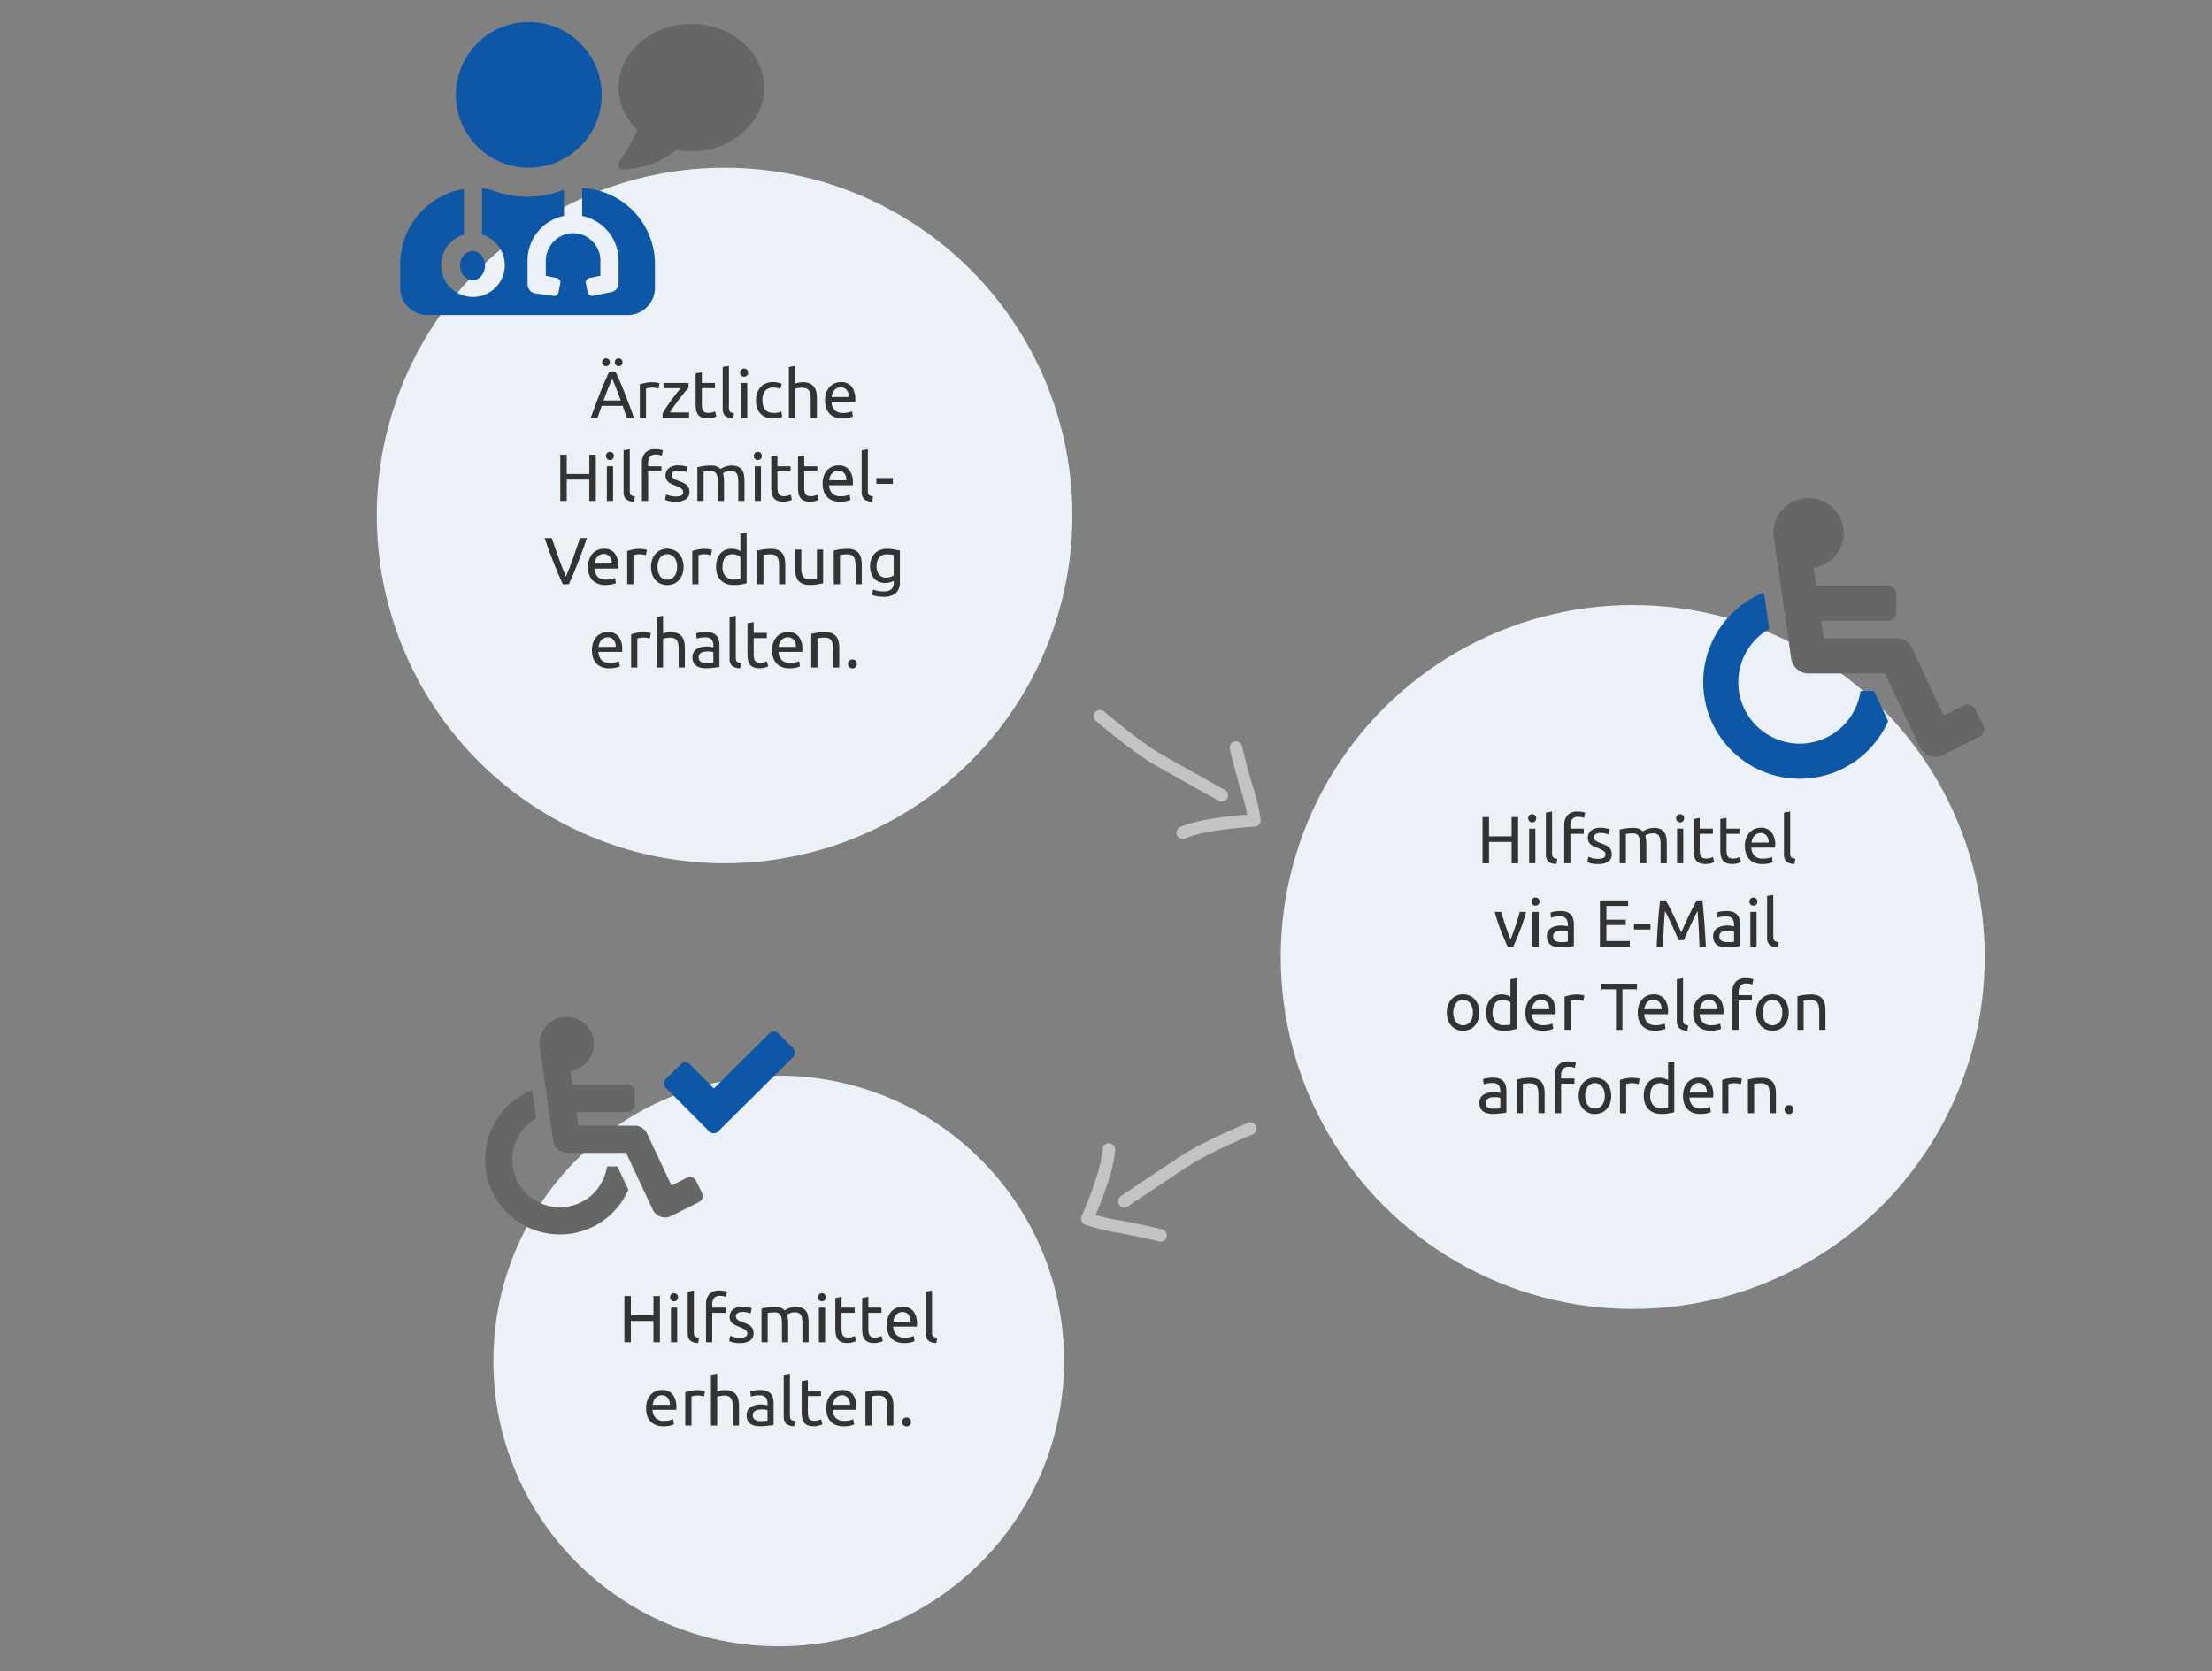 <svg id="Ebene_1" data-name="Ebene 1" xmlns="http://www.w3.org/2000/svg" width="187.319mm" height="141.549mm" viewBox="0 0 530.984 401.241">
  <rect x="0" y="0" width="530.984" height="401.241" fill="#808080" stroke="none"/>
  <defs>
    <style>
      .cls-1 {
        fill: #ebf1f7;
      }

      .cls-2 {
        isolation: isolate;
      }

      .cls-3 {
        fill: #333;
      }

      .cls-4, .cls-5 {
        fill: none;
        stroke: #c3c3c3;
        stroke-linecap: round;
        stroke-linejoin: round;
      }

      .cls-4 {
        stroke-width: 3px;
      }

      .cls-5 {
        stroke-width: 3px;
      }

      .cls-6 {
        fill: #0d57a6;
      }

      .cls-7 {
        fill: #666;
      }
    </style>
  </defs>
  <circle id="Ellipse_73-2" data-name="Ellipse 73-2" class="cls-1" cx="391.932" cy="229.776" r="84.5"/>
  <circle id="Ellipse_74-2" data-name="Ellipse 74-2" class="cls-1" cx="186.932" cy="326.776" r="68.5"/>
  <circle id="Ellipse_75-2" data-name="Ellipse 75-2" class="cls-1" cx="173.932" cy="123.776" r="83.5"/>
  <g id="Ärztliche_Hilfsmittel-_Verordnung_erhalten._" data-name="Ärztliche Hilfsmittel- Verordnung erhalten. " class="cls-2">
    <g class="cls-2">
      <path class="cls-3" d="M150.476,100.275q-.272-.721-.512-1.416-.24-.696-.496-1.416h-5.024l-1.008,2.832h-1.616q.64-1.759,1.2-3.256.56-1.496,1.096-2.84.536-1.345,1.064-2.568.528-1.225,1.104-2.424H147.708q.576,1.2,1.104,2.424.528,1.225,1.064,2.568.535,1.343,1.096,2.84.56,1.496,1.2,3.256ZM145.468,87.923a.917.917,0,0,1-.648-.265.966.966,0,0,1,0-1.359.926.926,0,0,1,1.296,0,.964.964,0,0,1,0,1.359A.917.917,0,0,1,145.468,87.923ZM149.02,96.162q-.513-1.392-1.016-2.695-.504-1.305-1.048-2.504-.56,1.2-1.064,2.504-.505,1.304-1,2.695Zm-.512-8.239a.917.917,0,0,1-.648-.265.966.966,0,0,1,0-1.359.926.926,0,0,1,1.296,0,.964.964,0,0,1,0,1.359A.918.918,0,0,1,148.508,87.923Z"/>
      <path class="cls-3" d="M156.652,91.778c.128,0,.274.008.44.024.165.016.328.037.488.063.16.027.307.054.44.08a2.826,2.826,0,0,1,.296.072l-.256,1.296a4.864,4.864,0,0,0-.584-.152,5.123,5.123,0,0,0-1.048-.088,3.9,3.9,0,0,0-.824.088c-.272.059-.451.099-.536.12v6.992h-1.488V92.307a10.183,10.183,0,0,1,1.312-.36A8.408,8.408,0,0,1,156.652,91.778Z"/>
      <path class="cls-3" d="M165.275,93.074q-.335.369-.888,1.04-.552.672-1.184,1.488-.632.816-1.264,1.712-.632.896-1.112,1.712h4.576v1.248h-6.352v-.992q.384-.703.944-1.552.56-.848,1.176-1.688.616-.839,1.2-1.584.584-.743,1.016-1.256h-4.112V91.954h6Z"/>
      <path class="cls-3" d="M168.476,91.954h3.152v1.248h-3.152v3.84a4.615,4.615,0,0,0,.096,1.032,1.554,1.554,0,0,0,.288.641,1.034,1.034,0,0,0,.48.327,2.113,2.113,0,0,0,.672.097,3.156,3.156,0,0,0,1.08-.152c.272-.102.461-.173.568-.216l.288,1.231a5.366,5.366,0,0,1-.784.28,4.447,4.447,0,0,1-1.28.168,3.888,3.888,0,0,1-1.4-.216,2.036,2.036,0,0,1-.888-.648,2.585,2.585,0,0,1-.472-1.063,7.033,7.033,0,0,1-.136-1.464V89.635l1.488-.257Z"/>
      <path class="cls-3" d="M176.012,100.435a2.854,2.854,0,0,1-1.952-.592,2.338,2.338,0,0,1-.576-1.744V88.114l1.488-.256v10a2.426,2.426,0,0,0,.064.608.837.837,0,0,0,.208.384.898.898,0,0,0,.384.216,3.991,3.991,0,0,0,.592.12Z"/>
      <path class="cls-3" d="M178.62,90.45a.955.955,0,0,1-.68-.264,1.046,1.046,0,0,1,0-1.424,1.006,1.006,0,0,1,1.36,0,1.044,1.044,0,0,1,0,1.424A.955.955,0,0,1,178.62,90.45Zm.752,9.824H177.883V91.954h1.488Z"/>
      <path class="cls-3" d="M185.547,100.467a4.536,4.536,0,0,1-1.768-.32,3.537,3.537,0,0,1-1.28-.896,3.724,3.724,0,0,1-.776-1.367,5.685,5.685,0,0,1-.256-1.752,5.293,5.293,0,0,1,.28-1.761,4.149,4.149,0,0,1,.792-1.384,3.546,3.546,0,0,1,1.256-.912,4.06,4.06,0,0,1,1.656-.328,6.573,6.573,0,0,1,1.12.097,5.126,5.126,0,0,1,1.072.304l-.336,1.264a3.606,3.606,0,0,0-.776-.256,4.42,4.42,0,0,0-.936-.096,2.366,2.366,0,0,0-1.912.784,3.452,3.452,0,0,0-.664,2.288,4.684,4.684,0,0,0,.152,1.231,2.531,2.531,0,0,0,.48.96,2.144,2.144,0,0,0,.84.616,3.218,3.218,0,0,0,1.248.216,4.701,4.701,0,0,0,1.072-.112,3.932,3.932,0,0,0,.752-.239l.208,1.248a1.584,1.584,0,0,1-.368.151,5.148,5.148,0,0,1-.544.128q-.304.056-.648.097A5.822,5.822,0,0,1,185.547,100.467Z"/>
      <path class="cls-3" d="M189.371,100.275V88.114l1.488-.256v4.256a5.212,5.212,0,0,1,1.824-.336,4.22,4.22,0,0,1,1.648.28,2.582,2.582,0,0,1,1.048.784,3.027,3.027,0,0,1,.552,1.208,7.014,7.014,0,0,1,.16,1.552v4.672h-1.488V95.923a7.151,7.151,0,0,0-.104-1.312,2.222,2.222,0,0,0-.344-.88,1.367,1.367,0,0,0-.64-.488,2.828,2.828,0,0,0-.992-.151,4.159,4.159,0,0,0-.496.031c-.171.021-.333.046-.488.072-.155.026-.294.056-.416.088a2.455,2.455,0,0,0-.264.08v6.912Z"/>
      <path class="cls-3" d="M198.043,96.131a5.304,5.304,0,0,1,.32-1.929,4.032,4.032,0,0,1,.848-1.368,3.449,3.449,0,0,1,1.216-.815,3.791,3.791,0,0,1,1.408-.272,3.204,3.204,0,0,1,2.576,1.048,4.824,4.824,0,0,1,.896,3.192v.248a2.26,2.26,0,0,1-.016.28h-5.696a3.046,3.046,0,0,0,.752,1.968,2.751,2.751,0,0,0,2.048.672,5.451,5.451,0,0,0,1.32-.136,4.82,4.82,0,0,0,.808-.264l.208,1.247a4.367,4.367,0,0,1-.952.305,6.776,6.776,0,0,1-1.544.16,4.914,4.914,0,0,1-1.88-.328,3.507,3.507,0,0,1-1.304-.904,3.682,3.682,0,0,1-.76-1.368A5.774,5.774,0,0,1,198.043,96.131Zm5.712-.816a2.498,2.498,0,0,0-.504-1.656,1.736,1.736,0,0,0-1.432-.647,1.968,1.968,0,0,0-.904.199,2.14,2.14,0,0,0-.664.521,2.389,2.389,0,0,0-.424.736,3.628,3.628,0,0,0-.2.848Z"/>
    </g>
    <g class="cls-2">
      <path class="cls-3" d="M141.468,109.187h1.552V120.275h-1.552v-5.12H136.044v5.12H134.492V109.187H136.044v4.624h5.424Z"/>
      <path class="cls-3" d="M146.412,110.45a.955.955,0,0,1-.68-.264,1.046,1.046,0,0,1,0-1.424,1.006,1.006,0,0,1,1.36,0,1.044,1.044,0,0,1,0,1.424A.955.955,0,0,1,146.412,110.45Zm.752,9.824h-1.488v-8.32h1.488Z"/>
      <path class="cls-3" d="M152.219,120.435a2.854,2.854,0,0,1-1.952-.592,2.338,2.338,0,0,1-.576-1.744v-9.984l1.488-.256v10a2.426,2.426,0,0,0,.064.608.837.837,0,0,0,.208.384.898.898,0,0,0,.384.216,3.991,3.991,0,0,0,.592.12Z"/>
      <path class="cls-3" d="M157.339,107.859a5.779,5.779,0,0,1,1.128.096,4.014,4.014,0,0,1,.664.177l-.272,1.279a2.8,2.8,0,0,0-.544-.184,3.624,3.624,0,0,0-.864-.088,1.691,1.691,0,0,0-1.456.567,2.534,2.534,0,0,0-.416,1.528v.72h3.2v1.248H155.579v7.072h-1.488v-9.072a3.57,3.57,0,0,1,.784-2.472A3.157,3.157,0,0,1,157.339,107.859Z"/>
      <path class="cls-3" d="M162.203,119.202a2.94,2.94,0,0,0,1.352-.239.812.812,0,0,0,.44-.769,1.022,1.022,0,0,0-.432-.864,6.869,6.869,0,0,0-1.424-.72q-.48-.192-.92-.392a3.22,3.22,0,0,1-.76-.473,2.044,2.044,0,0,1-.512-.655,2.329,2.329,0,0,1,.624-2.696,3.484,3.484,0,0,1,2.224-.648,6.309,6.309,0,0,1,.704.04c.234.027.453.059.656.097q.304.056.536.119c.154.043.274.08.36.112l-.272,1.28a3.736,3.736,0,0,0-.752-.264,4.842,4.842,0,0,0-1.232-.137,2.277,2.277,0,0,0-1.088.248.823.823,0,0,0-.464.776,1.054,1.054,0,0,0,.104.479,1.102,1.102,0,0,0,.32.376,2.601,2.601,0,0,0,.536.312q.32.144.768.304.592.224,1.056.44a3.287,3.287,0,0,1,.792.504,1.933,1.933,0,0,1,.504.696,2.525,2.525,0,0,1,.176,1,1.983,1.983,0,0,1-.856,1.743,4.253,4.253,0,0,1-2.44.593,6.359,6.359,0,0,1-1.728-.185,8.649,8.649,0,0,1-.848-.28l.272-1.279c.17.063.442.16.816.288A4.71,4.71,0,0,0,162.203,119.202Z"/>
      <path class="cls-3" d="M167.403,112.195q.512-.127,1.352-.271a11.546,11.546,0,0,1,1.944-.145,3.667,3.667,0,0,1,1.344.216,2.376,2.376,0,0,1,.912.632c.075-.053.192-.128.352-.224a3.912,3.912,0,0,1,.592-.28,6.37,6.37,0,0,1,.784-.239,3.955,3.955,0,0,1,.928-.104,3.773,3.773,0,0,1,1.568.28,2.247,2.247,0,0,1,.952.792,3.079,3.079,0,0,1,.464,1.216,9.21,9.21,0,0,1,.12,1.536v4.672h-1.488V115.923a9.562,9.562,0,0,0-.072-1.265,2.452,2.452,0,0,0-.272-.88,1.242,1.242,0,0,0-.544-.52,2.024,2.024,0,0,0-.888-.168,3.309,3.309,0,0,0-1.24.199,2.451,2.451,0,0,0-.664.36,5.506,5.506,0,0,1,.192.912,8.171,8.171,0,0,1,.064,1.04v4.672h-1.488V115.923a8.605,8.605,0,0,0-.08-1.265,2.549,2.549,0,0,0-.28-.88,1.245,1.245,0,0,0-.544-.52,1.982,1.982,0,0,0-.872-.168c-.149,0-.31.005-.48.016-.171.011-.333.024-.488.04-.155.016-.296.035-.424.056-.128.021-.213.038-.256.048v7.024h-1.488Z"/>
      <path class="cls-3" d="M181.915,110.45a.955.955,0,0,1-.68-.264,1.046,1.046,0,0,1,0-1.424,1.006,1.006,0,0,1,1.36,0,1.044,1.044,0,0,1,0,1.424A.955.955,0,0,1,181.915,110.45Zm.752,9.824h-1.488v-8.32H182.667Z"/>
      <path class="cls-3" d="M186.619,111.954H189.771v1.248h-3.152v3.84a4.615,4.615,0,0,0,.096,1.032,1.555,1.555,0,0,0,.288.641,1.034,1.034,0,0,0,.48.327,2.113,2.113,0,0,0,.672.097,3.155,3.155,0,0,0,1.08-.152c.272-.102.461-.173.568-.216l.288,1.231a5.366,5.366,0,0,1-.784.28,4.447,4.447,0,0,1-1.28.168,3.888,3.888,0,0,1-1.4-.216,2.036,2.036,0,0,1-.888-.648,2.585,2.585,0,0,1-.472-1.063,7.033,7.033,0,0,1-.136-1.464V109.635l1.488-.257Z"/>
      <path class="cls-3" d="M193.05,111.954h3.152v1.248h-3.152v3.84a4.615,4.615,0,0,0,.096,1.032,1.555,1.555,0,0,0,.288.641,1.034,1.034,0,0,0,.48.327,2.113,2.113,0,0,0,.672.097,3.155,3.155,0,0,0,1.08-.152c.272-.102.461-.173.568-.216l.288,1.231a5.366,5.366,0,0,1-.784.28,4.447,4.447,0,0,1-1.28.168,3.888,3.888,0,0,1-1.4-.216,2.036,2.036,0,0,1-.888-.648,2.585,2.585,0,0,1-.472-1.063,7.033,7.033,0,0,1-.136-1.464V109.635l1.488-.257Z"/>
      <path class="cls-3" d="M197.467,116.131a5.304,5.304,0,0,1,.32-1.929,4.031,4.031,0,0,1,.848-1.368,3.449,3.449,0,0,1,1.216-.815,3.791,3.791,0,0,1,1.408-.272,3.204,3.204,0,0,1,2.576,1.048,4.824,4.824,0,0,1,.896,3.192v.248a2.258,2.258,0,0,1-.016.28H199.019a3.046,3.046,0,0,0,.752,1.968,2.751,2.751,0,0,0,2.048.672,5.451,5.451,0,0,0,1.32-.136,4.82,4.82,0,0,0,.808-.264l.208,1.247a4.367,4.367,0,0,1-.952.305,6.776,6.776,0,0,1-1.544.16,4.914,4.914,0,0,1-1.88-.328,3.507,3.507,0,0,1-1.304-.904,3.682,3.682,0,0,1-.76-1.368A5.775,5.775,0,0,1,197.467,116.131Zm5.712-.816a2.498,2.498,0,0,0-.504-1.656,1.736,1.736,0,0,0-1.432-.647,1.968,1.968,0,0,0-.904.199,2.14,2.14,0,0,0-.664.521,2.389,2.389,0,0,0-.424.736,3.628,3.628,0,0,0-.2.848Z"/>
      <path class="cls-3" d="M209.37,120.435a2.854,2.854,0,0,1-1.952-.592,2.338,2.338,0,0,1-.576-1.744v-9.984l1.488-.256v10a2.426,2.426,0,0,0,.064.608.837.837,0,0,0,.208.384.898.898,0,0,0,.384.216,3.991,3.991,0,0,0,.592.12Z"/>
      <path class="cls-3" d="M210.378,114.786h3.952v1.393h-3.952Z"/>
    </g>
    <g class="cls-2">
      <path class="cls-3" d="M140.899,129.187q-.608,1.761-1.16,3.256-.552,1.496-1.08,2.84-.528,1.345-1.048,2.568-.52,1.223-1.064,2.424h-1.456q-.544-1.2-1.064-2.424-.52-1.225-1.056-2.568-.537-1.343-1.096-2.84-.56-1.496-1.152-3.256h1.712q.864,2.528,1.696,4.864.832,2.336,1.712,4.384.88-2.032,1.712-4.376.831-2.344,1.68-4.872Z"/>
      <path class="cls-3" d="M141.155,136.131a5.304,5.304,0,0,1,.32-1.929,4.032,4.032,0,0,1,.848-1.368,3.449,3.449,0,0,1,1.216-.815,3.791,3.791,0,0,1,1.408-.272,3.205,3.205,0,0,1,2.576,1.048,4.824,4.824,0,0,1,.896,3.192v.248a2.26,2.26,0,0,1-.016.28h-5.696a3.046,3.046,0,0,0,.752,1.968,2.751,2.751,0,0,0,2.048.672,5.451,5.451,0,0,0,1.32-.136,4.82,4.82,0,0,0,.808-.264l.208,1.247a4.367,4.367,0,0,1-.952.305,6.776,6.776,0,0,1-1.544.16,4.914,4.914,0,0,1-1.88-.328,3.507,3.507,0,0,1-1.304-.904,3.682,3.682,0,0,1-.76-1.368A5.774,5.774,0,0,1,141.155,136.131Zm5.712-.816a2.498,2.498,0,0,0-.504-1.656,1.736,1.736,0,0,0-1.432-.647,1.968,1.968,0,0,0-.904.199,2.14,2.14,0,0,0-.664.521,2.39,2.39,0,0,0-.424.736,3.628,3.628,0,0,0-.2.848Z"/>
      <path class="cls-3" d="M153.635,131.779c.128,0,.274.008.44.024.165.016.328.037.488.063.16.027.307.054.44.08a2.826,2.826,0,0,1,.296.072l-.256,1.296a4.863,4.863,0,0,0-.584-.152,5.123,5.123,0,0,0-1.048-.088,3.9,3.9,0,0,0-.824.088c-.272.059-.451.099-.536.12v6.992H150.563v-7.968a10.183,10.183,0,0,1,1.312-.36A8.408,8.408,0,0,1,153.635,131.779Z"/>
      <path class="cls-3" d="M164.083,136.114a5.262,5.262,0,0,1-.288,1.792,4.095,4.095,0,0,1-.808,1.376,3.558,3.558,0,0,1-1.24.889,4.103,4.103,0,0,1-3.136,0,3.554,3.554,0,0,1-1.24-.889,4.095,4.095,0,0,1-.808-1.376,5.693,5.693,0,0,1,0-3.576,4.085,4.085,0,0,1,.808-1.384,3.551,3.551,0,0,1,1.24-.888,4.091,4.091,0,0,1,3.136,0,3.555,3.555,0,0,1,1.24.888,4.085,4.085,0,0,1,.808,1.384A5.288,5.288,0,0,1,164.083,136.114Zm-1.552,0a3.577,3.577,0,0,0-.632-2.231,2.207,2.207,0,0,0-3.44,0,4.258,4.258,0,0,0,0,4.464,2.207,2.207,0,0,0,3.44,0A3.582,3.582,0,0,0,162.531,136.114Z"/>
      <path class="cls-3" d="M169.251,131.779c.128,0,.274.008.44.024.165.016.328.037.488.063.16.027.307.054.44.08a2.826,2.826,0,0,1,.296.072l-.256,1.296a4.864,4.864,0,0,0-.584-.152,5.123,5.123,0,0,0-1.048-.088,3.9,3.9,0,0,0-.824.088c-.272.059-.451.099-.536.12v6.992h-1.488v-7.968a10.183,10.183,0,0,1,1.312-.36A8.408,8.408,0,0,1,169.251,131.779Z"/>
      <path class="cls-3" d="M177.73,128.114l1.488-.256v12.176q-.512.145-1.312.288a10.505,10.505,0,0,1-1.84.145,4.651,4.651,0,0,1-1.728-.305,3.693,3.693,0,0,1-1.312-.863,3.827,3.827,0,0,1-.84-1.368,5.258,5.258,0,0,1-.296-1.816,5.915,5.915,0,0,1,.248-1.76,3.952,3.952,0,0,1,.728-1.376,3.317,3.317,0,0,1,1.176-.896,3.78,3.78,0,0,1,1.592-.319,3.869,3.869,0,0,1,1.272.191,4.007,4.007,0,0,1,.824.368Zm0,5.601a3.054,3.054,0,0,0-.784-.433,2.951,2.951,0,0,0-1.12-.208,2.398,2.398,0,0,0-1.096.232,2.013,2.013,0,0,0-.744.64,2.703,2.703,0,0,0-.416.968,5.375,5.375,0,0,0-.128,1.2,3.226,3.226,0,0,0,.72,2.248,2.468,2.468,0,0,0,1.92.792,7.72,7.72,0,0,0,1.016-.056,4.726,4.726,0,0,0,.632-.12Z"/>
      <path class="cls-3" d="M181.778,132.195q.512-.127,1.36-.271a11.683,11.683,0,0,1,1.952-.145,4.22,4.22,0,0,1,1.648.28,2.582,2.582,0,0,1,1.048.784,3.028,3.028,0,0,1,.552,1.208,7.015,7.015,0,0,1,.16,1.552v4.672h-1.488V135.923a7.151,7.151,0,0,0-.104-1.312,2.223,2.223,0,0,0-.344-.88,1.367,1.367,0,0,0-.64-.488,2.828,2.828,0,0,0-.992-.151c-.16,0-.326.005-.496.016-.171.011-.334.024-.488.04-.155.016-.294.035-.416.056-.123.021-.211.038-.264.048v7.024h-1.488Z"/>
      <path class="cls-3" d="M197.586,140.034c-.341.086-.792.176-1.352.272a11.646,11.646,0,0,1-1.944.144,4.138,4.138,0,0,1-1.616-.279,2.605,2.605,0,0,1-1.056-.793,3.208,3.208,0,0,1-.576-1.207,6.313,6.313,0,0,1-.176-1.545v-4.672h1.488v4.353a3.773,3.773,0,0,0,.48,2.176,1.87,1.87,0,0,0,1.616.656c.16,0,.325-.006.496-.017.17-.01.331-.023.48-.04.149-.016.285-.031.408-.048a1.182,1.182,0,0,0,.264-.056v-7.024h1.488Z"/>
      <path class="cls-3" d="M200.146,132.195q.512-.127,1.36-.271a11.683,11.683,0,0,1,1.952-.145,4.22,4.22,0,0,1,1.648.28,2.582,2.582,0,0,1,1.048.784,3.027,3.027,0,0,1,.552,1.208,7.014,7.014,0,0,1,.16,1.552v4.672h-1.488V135.923a7.151,7.151,0,0,0-.104-1.312,2.223,2.223,0,0,0-.344-.88,1.367,1.367,0,0,0-.64-.488,2.828,2.828,0,0,0-.992-.151c-.16,0-.326.005-.496.016-.171.011-.334.024-.488.04-.155.016-.294.035-.416.056-.123.021-.211.038-.264.048v7.024H200.146Z"/>
      <path class="cls-3" d="M214.546,139.443a3.959,3.959,0,0,1-.744.328,3.766,3.766,0,0,1-1.288.2,4.13,4.13,0,0,1-1.416-.24,3.073,3.073,0,0,1-1.16-.744,3.591,3.591,0,0,1-.784-1.256,5.011,5.011,0,0,1-.288-1.792,4.933,4.933,0,0,1,.272-1.672,3.71,3.71,0,0,1,.792-1.312,3.63,3.63,0,0,1,1.272-.863,4.389,4.389,0,0,1,1.696-.312,9.53,9.53,0,0,1,1.816.152q.776.152,1.304.279V139.635a3.51,3.51,0,0,1-.992,2.783,4.48,4.48,0,0,1-3.008.864,8.216,8.216,0,0,1-1.48-.128,8.433,8.433,0,0,1-1.208-.304l.272-1.296a6.972,6.972,0,0,0,1.096.312,6.555,6.555,0,0,0,1.352.136,2.819,2.819,0,0,0,1.912-.527,2.164,2.164,0,0,0,.584-1.681Zm-.016-6.176a4.817,4.817,0,0,0-.6-.12,7.28,7.28,0,0,0-1.016-.056,2.262,2.262,0,0,0-1.848.783,3.163,3.163,0,0,0-.648,2.08,3.662,3.662,0,0,0,.184,1.232,2.43,2.43,0,0,0,.496.848,1.933,1.933,0,0,0,.72.496,2.285,2.285,0,0,0,.84.16,3.364,3.364,0,0,0,1.088-.168,2.687,2.687,0,0,0,.784-.392Z"/>
    </g>
    <g class="cls-2">
      <path class="cls-3" d="M142.092,156.131a5.304,5.304,0,0,1,.32-1.929,4.031,4.031,0,0,1,.848-1.368,3.449,3.449,0,0,1,1.216-.815,3.791,3.791,0,0,1,1.408-.272,3.204,3.204,0,0,1,2.576,1.048,4.824,4.824,0,0,1,.896,3.192v.248a2.258,2.258,0,0,1-.016.28H143.644a3.046,3.046,0,0,0,.752,1.968,2.751,2.751,0,0,0,2.048.672,5.451,5.451,0,0,0,1.32-.136,4.82,4.82,0,0,0,.808-.264l.208,1.247a4.367,4.367,0,0,1-.952.305,6.776,6.776,0,0,1-1.544.16,4.914,4.914,0,0,1-1.88-.328,3.507,3.507,0,0,1-1.304-.904,3.682,3.682,0,0,1-.76-1.368A5.775,5.775,0,0,1,142.092,156.131Zm5.712-.816a2.498,2.498,0,0,0-.504-1.656,1.736,1.736,0,0,0-1.432-.647,1.968,1.968,0,0,0-.904.199,2.14,2.14,0,0,0-.664.521,2.389,2.389,0,0,0-.424.736,3.628,3.628,0,0,0-.2.848Z"/>
      <path class="cls-3" d="M154.572,151.779c.128,0,.274.008.44.024.165.016.328.037.488.063.16.027.307.054.44.08a2.826,2.826,0,0,1,.296.072l-.256,1.296a4.864,4.864,0,0,0-.584-.152,5.123,5.123,0,0,0-1.048-.088,3.899,3.899,0,0,0-.824.088c-.272.059-.451.099-.536.12v6.992h-1.488v-7.968a10.183,10.183,0,0,1,1.312-.36A8.408,8.408,0,0,1,154.572,151.779Z"/>
      <path class="cls-3" d="M157.675,160.275V148.114l1.488-.256v4.256a5.212,5.212,0,0,1,1.824-.336,4.22,4.22,0,0,1,1.648.28,2.582,2.582,0,0,1,1.048.784,3.027,3.027,0,0,1,.552,1.208,7.014,7.014,0,0,1,.16,1.552v4.672h-1.488V155.923a7.151,7.151,0,0,0-.104-1.312,2.222,2.222,0,0,0-.344-.88,1.367,1.367,0,0,0-.64-.488,2.828,2.828,0,0,0-.992-.151,4.159,4.159,0,0,0-.496.031c-.171.021-.333.046-.488.072-.155.026-.294.056-.416.088a2.456,2.456,0,0,0-.264.08v6.912Z"/>
      <path class="cls-3" d="M169.5,151.746a4.32,4.32,0,0,1,1.512.232,2.445,2.445,0,0,1,.992.656,2.477,2.477,0,0,1,.536,1.008,4.876,4.876,0,0,1,.16,1.288V160.131q-.192.032-.536.088t-.776.104q-.432.048-.936.088t-1,.04a5.495,5.495,0,0,1-1.296-.144,2.912,2.912,0,0,1-1.024-.456,2.082,2.082,0,0,1-.672-.824,2.881,2.881,0,0,1-.24-1.232,2.374,2.374,0,0,1,.28-1.184,2.232,2.232,0,0,1,.76-.8,3.523,3.523,0,0,1,1.12-.448,6.121,6.121,0,0,1,1.344-.144q.224,0,.464.023.24.025.456.064c.144.026.27.051.376.071.107.022.182.038.224.049v-.416a3.36,3.36,0,0,0-.08-.729,1.666,1.666,0,0,0-.288-.64,1.466,1.466,0,0,0-.568-.448,2.221,2.221,0,0,0-.936-.168,7.028,7.028,0,0,0-1.288.104,4.463,4.463,0,0,0-.824.216l-.176-1.232a4.622,4.622,0,0,1,.96-.248A8.279,8.279,0,0,1,169.5,151.746Zm.128,7.456q.528,0,.936-.023a4.226,4.226,0,0,0,.68-.088v-2.48a1.918,1.918,0,0,0-.52-.136,5.803,5.803,0,0,0-.872-.057,5.599,5.599,0,0,0-.712.049,2.194,2.194,0,0,0-.688.199,1.479,1.479,0,0,0-.52.416,1.095,1.095,0,0,0-.208.696,1.195,1.195,0,0,0,.512,1.112A2.665,2.665,0,0,0,169.628,159.202Z"/>
      <path class="cls-3" d="M177.659,160.435a2.854,2.854,0,0,1-1.952-.592,2.338,2.338,0,0,1-.576-1.744v-9.984l1.488-.256v10a2.426,2.426,0,0,0,.064.608.837.837,0,0,0,.208.384.898.898,0,0,0,.384.216,3.991,3.991,0,0,0,.592.12Z"/>
      <path class="cls-3" d="M180.923,151.954h3.152v1.248h-3.152v3.84a4.615,4.615,0,0,0,.096,1.032,1.555,1.555,0,0,0,.288.641,1.033,1.033,0,0,0,.48.327,2.113,2.113,0,0,0,.672.097,3.156,3.156,0,0,0,1.08-.152c.272-.102.461-.173.568-.216l.288,1.231a5.367,5.367,0,0,1-.784.28,4.447,4.447,0,0,1-1.28.168,3.888,3.888,0,0,1-1.4-.216,2.036,2.036,0,0,1-.888-.648,2.585,2.585,0,0,1-.472-1.063,7.033,7.033,0,0,1-.136-1.464V149.635l1.488-.257Z"/>
      <path class="cls-3" d="M185.339,156.131a5.304,5.304,0,0,1,.32-1.929,4.032,4.032,0,0,1,.848-1.368,3.449,3.449,0,0,1,1.216-.815,3.791,3.791,0,0,1,1.408-.272,3.204,3.204,0,0,1,2.576,1.048,4.824,4.824,0,0,1,.896,3.192v.248a2.258,2.258,0,0,1-.016.28h-5.696a3.046,3.046,0,0,0,.752,1.968,2.751,2.751,0,0,0,2.048.672,5.451,5.451,0,0,0,1.32-.136,4.82,4.82,0,0,0,.808-.264l.208,1.247a4.367,4.367,0,0,1-.952.305,6.776,6.776,0,0,1-1.544.16,4.914,4.914,0,0,1-1.88-.328,3.507,3.507,0,0,1-1.304-.904,3.682,3.682,0,0,1-.76-1.368A5.775,5.775,0,0,1,185.339,156.131Zm5.712-.816a2.498,2.498,0,0,0-.504-1.656,1.736,1.736,0,0,0-1.432-.647,1.968,1.968,0,0,0-.904.199,2.14,2.14,0,0,0-.664.521,2.389,2.389,0,0,0-.424.736,3.628,3.628,0,0,0-.2.848Z"/>
      <path class="cls-3" d="M194.747,152.195q.512-.127,1.36-.271a11.683,11.683,0,0,1,1.952-.145,4.22,4.22,0,0,1,1.648.28,2.582,2.582,0,0,1,1.048.784,3.028,3.028,0,0,1,.552,1.208,7.015,7.015,0,0,1,.16,1.552v4.672h-1.488V155.923a7.151,7.151,0,0,0-.104-1.312,2.223,2.223,0,0,0-.344-.88,1.367,1.367,0,0,0-.64-.488,2.828,2.828,0,0,0-.992-.151c-.16,0-.326.005-.496.016-.171.011-.334.024-.488.04-.155.016-.294.035-.416.056-.123.021-.211.038-.264.048v7.024h-1.488Z"/>
      <path class="cls-3" d="M205.691,159.41a1.087,1.087,0,0,1-.288.752,1.119,1.119,0,0,1-1.568,0,1.125,1.125,0,0,1,0-1.504,1.122,1.122,0,0,1,1.568,0A1.089,1.089,0,0,1,205.691,159.41Z"/>
    </g>
  </g>
  <g id="Hilfsmittel_erhalten." data-name="Hilfsmittel erhalten." class="cls-2">
    <g class="cls-2">
      <path class="cls-3" d="M156.86,311.187h1.552V322.275h-1.552v-5.12H151.436v5.12h-1.552V311.187H151.436v4.624h5.424Z"/>
      <path class="cls-3" d="M161.804,312.45a.955.955,0,0,1-.68-.264,1.046,1.046,0,0,1,0-1.424,1.006,1.006,0,0,1,1.36,0,1.044,1.044,0,0,1,0,1.424A.955.955,0,0,1,161.804,312.45Zm.752,9.824h-1.488v-8.32h1.488Z"/>
      <path class="cls-3" d="M167.611,322.435a2.854,2.854,0,0,1-1.952-.592,2.338,2.338,0,0,1-.576-1.744v-9.984l1.488-.256v10a2.426,2.426,0,0,0,.064.608.837.837,0,0,0,.208.384.898.898,0,0,0,.384.216,3.991,3.991,0,0,0,.592.12Z"/>
      <path class="cls-3" d="M172.731,309.859a5.779,5.779,0,0,1,1.128.096,4.014,4.014,0,0,1,.664.177l-.272,1.279a2.8,2.8,0,0,0-.544-.184,3.624,3.624,0,0,0-.864-.088,1.691,1.691,0,0,0-1.456.567,2.534,2.534,0,0,0-.416,1.528v.72h3.2v1.248h-3.2v7.072h-1.488v-9.072a3.57,3.57,0,0,1,.784-2.472A3.157,3.157,0,0,1,172.731,309.859Z"/>
      <path class="cls-3" d="M177.595,321.202a2.941,2.941,0,0,0,1.352-.239.812.812,0,0,0,.44-.769,1.022,1.022,0,0,0-.432-.864,6.869,6.869,0,0,0-1.424-.72q-.48-.192-.92-.392a3.22,3.22,0,0,1-.76-.473,2.044,2.044,0,0,1-.512-.655,2.329,2.329,0,0,1,.624-2.696,3.484,3.484,0,0,1,2.224-.648,6.309,6.309,0,0,1,.704.04c.234.027.453.059.656.097q.304.056.536.119c.154.043.274.08.36.112l-.272,1.28a3.736,3.736,0,0,0-.752-.264,4.842,4.842,0,0,0-1.232-.137,2.277,2.277,0,0,0-1.088.248.823.823,0,0,0-.464.776,1.054,1.054,0,0,0,.104.479,1.102,1.102,0,0,0,.32.376,2.601,2.601,0,0,0,.536.312q.32.144.768.304.592.224,1.056.44a3.287,3.287,0,0,1,.792.504,1.933,1.933,0,0,1,.504.696,2.525,2.525,0,0,1,.176,1,1.983,1.983,0,0,1-.856,1.743,4.253,4.253,0,0,1-2.44.593,6.359,6.359,0,0,1-1.728-.185,8.649,8.649,0,0,1-.848-.28l.272-1.279c.17.063.442.16.816.288A4.71,4.71,0,0,0,177.595,321.202Z"/>
      <path class="cls-3" d="M182.795,314.195q.512-.127,1.352-.271a11.546,11.546,0,0,1,1.944-.145,3.667,3.667,0,0,1,1.344.216,2.376,2.376,0,0,1,.912.632c.075-.053.192-.128.352-.224a3.912,3.912,0,0,1,.592-.28,6.37,6.37,0,0,1,.784-.239,3.955,3.955,0,0,1,.928-.104,3.773,3.773,0,0,1,1.568.28,2.247,2.247,0,0,1,.952.792,3.079,3.079,0,0,1,.464,1.216,9.21,9.21,0,0,1,.12,1.536v4.672h-1.488V317.923a9.562,9.562,0,0,0-.072-1.265,2.452,2.452,0,0,0-.272-.88,1.242,1.242,0,0,0-.544-.52,2.024,2.024,0,0,0-.888-.168,3.309,3.309,0,0,0-1.24.199,2.451,2.451,0,0,0-.664.36,5.505,5.505,0,0,1,.192.912,8.171,8.171,0,0,1,.064,1.04v4.672H187.707V317.923a8.605,8.605,0,0,0-.08-1.265,2.549,2.549,0,0,0-.28-.88,1.245,1.245,0,0,0-.544-.52,1.982,1.982,0,0,0-.872-.168c-.149,0-.31.005-.48.016-.171.011-.333.024-.488.04-.155.016-.296.035-.424.056-.128.021-.213.038-.256.048v7.024h-1.488Z"/>
      <path class="cls-3" d="M197.307,312.45a.955.955,0,0,1-.68-.264,1.046,1.046,0,0,1,0-1.424,1.006,1.006,0,0,1,1.36,0,1.044,1.044,0,0,1,0,1.424A.955.955,0,0,1,197.307,312.45Zm.752,9.824H196.571v-8.32h1.488Z"/>
      <path class="cls-3" d="M202.011,313.954h3.152v1.248h-3.152v3.84a4.615,4.615,0,0,0,.096,1.032,1.555,1.555,0,0,0,.288.641,1.034,1.034,0,0,0,.48.327,2.113,2.113,0,0,0,.672.097,3.155,3.155,0,0,0,1.08-.152c.272-.102.461-.173.568-.216l.288,1.231a5.366,5.366,0,0,1-.784.28,4.447,4.447,0,0,1-1.28.168,3.888,3.888,0,0,1-1.4-.216,2.036,2.036,0,0,1-.888-.648,2.585,2.585,0,0,1-.472-1.063,7.033,7.033,0,0,1-.136-1.464V311.635l1.488-.257Z"/>
      <path class="cls-3" d="M208.442,313.954h3.152v1.248h-3.152v3.84a4.615,4.615,0,0,0,.096,1.032,1.555,1.555,0,0,0,.288.641,1.034,1.034,0,0,0,.48.327,2.113,2.113,0,0,0,.672.097,3.155,3.155,0,0,0,1.08-.152c.272-.102.461-.173.568-.216l.288,1.231a5.366,5.366,0,0,1-.784.28,4.447,4.447,0,0,1-1.28.168,3.888,3.888,0,0,1-1.4-.216,2.036,2.036,0,0,1-.888-.648,2.585,2.585,0,0,1-.472-1.063,7.033,7.033,0,0,1-.136-1.464V311.635l1.488-.257Z"/>
      <path class="cls-3" d="M212.859,318.131a5.304,5.304,0,0,1,.32-1.929,4.031,4.031,0,0,1,.848-1.368,3.449,3.449,0,0,1,1.216-.815,3.791,3.791,0,0,1,1.408-.272,3.204,3.204,0,0,1,2.576,1.048,4.824,4.824,0,0,1,.896,3.192v.248a2.258,2.258,0,0,1-.016.28h-5.696a3.046,3.046,0,0,0,.752,1.968,2.751,2.751,0,0,0,2.048.672,5.451,5.451,0,0,0,1.32-.136,4.82,4.82,0,0,0,.808-.264l.208,1.247a4.367,4.367,0,0,1-.952.305,6.776,6.776,0,0,1-1.544.16,4.914,4.914,0,0,1-1.88-.328,3.507,3.507,0,0,1-1.304-.904,3.682,3.682,0,0,1-.76-1.368A5.775,5.775,0,0,1,212.859,318.131Zm5.712-.816a2.498,2.498,0,0,0-.504-1.656,1.736,1.736,0,0,0-1.432-.647,1.968,1.968,0,0,0-.904.199,2.14,2.14,0,0,0-.664.521,2.389,2.389,0,0,0-.424.736,3.628,3.628,0,0,0-.2.848Z"/>
      <path class="cls-3" d="M224.762,322.435a2.854,2.854,0,0,1-1.952-.592,2.338,2.338,0,0,1-.576-1.744v-9.984l1.488-.256v10a2.426,2.426,0,0,0,.064.608.837.837,0,0,0,.208.384.898.898,0,0,0,.384.216,3.991,3.991,0,0,0,.592.12Z"/>
    </g>
    <g class="cls-2">
      <path class="cls-3" d="M155.092,338.131a5.304,5.304,0,0,1,.32-1.929,4.031,4.031,0,0,1,.848-1.368,3.449,3.449,0,0,1,1.216-.815,3.791,3.791,0,0,1,1.408-.272,3.204,3.204,0,0,1,2.576,1.048,4.824,4.824,0,0,1,.896,3.192v.248a2.258,2.258,0,0,1-.016.28H156.644a3.046,3.046,0,0,0,.752,1.968,2.751,2.751,0,0,0,2.048.672,5.451,5.451,0,0,0,1.32-.136,4.82,4.82,0,0,0,.808-.264l.208,1.247a4.367,4.367,0,0,1-.952.305,6.776,6.776,0,0,1-1.544.16,4.914,4.914,0,0,1-1.88-.328,3.507,3.507,0,0,1-1.304-.904,3.682,3.682,0,0,1-.76-1.368A5.775,5.775,0,0,1,155.092,338.131Zm5.712-.816a2.498,2.498,0,0,0-.504-1.656,1.736,1.736,0,0,0-1.432-.647,1.968,1.968,0,0,0-.904.199,2.14,2.14,0,0,0-.664.521,2.389,2.389,0,0,0-.424.736,3.628,3.628,0,0,0-.2.848Z"/>
      <path class="cls-3" d="M167.572,333.779c.128,0,.274.008.44.024.165.016.328.037.488.063.16.027.307.054.44.08a2.826,2.826,0,0,1,.296.072l-.256,1.296a4.864,4.864,0,0,0-.584-.152,5.123,5.123,0,0,0-1.048-.088,3.899,3.899,0,0,0-.824.088c-.272.059-.451.099-.536.12v6.992h-1.488v-7.968a10.183,10.183,0,0,1,1.312-.36A8.408,8.408,0,0,1,167.572,333.779Z"/>
      <path class="cls-3" d="M170.675,342.275V330.114l1.488-.256v4.256a5.212,5.212,0,0,1,1.824-.336,4.22,4.22,0,0,1,1.648.28,2.582,2.582,0,0,1,1.048.784,3.027,3.027,0,0,1,.552,1.208,7.014,7.014,0,0,1,.16,1.552v4.672h-1.488V337.923a7.151,7.151,0,0,0-.104-1.312,2.222,2.222,0,0,0-.344-.88,1.367,1.367,0,0,0-.64-.488,2.828,2.828,0,0,0-.992-.151,4.159,4.159,0,0,0-.496.031c-.171.021-.333.046-.488.072-.155.026-.294.056-.416.088a2.456,2.456,0,0,0-.264.08v6.912Z"/>
      <path class="cls-3" d="M182.5,333.746a4.32,4.32,0,0,1,1.512.232,2.445,2.445,0,0,1,.992.656,2.477,2.477,0,0,1,.536,1.008,4.876,4.876,0,0,1,.16,1.288V342.131q-.192.032-.536.088t-.776.104q-.432.048-.936.088t-1,.04a5.495,5.495,0,0,1-1.296-.144,2.912,2.912,0,0,1-1.024-.456,2.082,2.082,0,0,1-.672-.824,2.881,2.881,0,0,1-.24-1.232,2.374,2.374,0,0,1,.28-1.184,2.232,2.232,0,0,1,.76-.8,3.523,3.523,0,0,1,1.12-.448,6.121,6.121,0,0,1,1.344-.144q.224,0,.464.023.24.025.456.064c.144.026.27.051.376.071.107.022.182.038.224.049v-.416a3.36,3.36,0,0,0-.08-.729,1.666,1.666,0,0,0-.288-.64,1.466,1.466,0,0,0-.568-.448,2.221,2.221,0,0,0-.936-.168,7.028,7.028,0,0,0-1.288.104,4.463,4.463,0,0,0-.824.216l-.176-1.232a4.622,4.622,0,0,1,.96-.248A8.279,8.279,0,0,1,182.5,333.746Zm.128,7.456q.528,0,.936-.023a4.226,4.226,0,0,0,.68-.088v-2.48a1.918,1.918,0,0,0-.52-.136,5.803,5.803,0,0,0-.872-.057,5.599,5.599,0,0,0-.712.049,2.194,2.194,0,0,0-.688.199,1.479,1.479,0,0,0-.52.416,1.095,1.095,0,0,0-.208.696,1.195,1.195,0,0,0,.512,1.112A2.665,2.665,0,0,0,182.628,341.202Z"/>
      <path class="cls-3" d="M190.659,342.435a2.854,2.854,0,0,1-1.952-.592,2.338,2.338,0,0,1-.576-1.744v-9.984l1.488-.256v10a2.426,2.426,0,0,0,.064.608.837.837,0,0,0,.208.384.898.898,0,0,0,.384.216,3.991,3.991,0,0,0,.592.12Z"/>
      <path class="cls-3" d="M193.923,333.954h3.152v1.248h-3.152v3.84a4.615,4.615,0,0,0,.096,1.032,1.555,1.555,0,0,0,.288.641,1.033,1.033,0,0,0,.48.327,2.113,2.113,0,0,0,.672.097,3.156,3.156,0,0,0,1.08-.152c.272-.102.461-.173.568-.216l.288,1.231a5.367,5.367,0,0,1-.784.28,4.447,4.447,0,0,1-1.28.168,3.888,3.888,0,0,1-1.4-.216,2.036,2.036,0,0,1-.888-.648,2.585,2.585,0,0,1-.472-1.063,7.033,7.033,0,0,1-.136-1.464V331.635l1.488-.257Z"/>
      <path class="cls-3" d="M198.339,338.131a5.304,5.304,0,0,1,.32-1.929,4.032,4.032,0,0,1,.848-1.368,3.449,3.449,0,0,1,1.216-.815,3.791,3.791,0,0,1,1.408-.272,3.204,3.204,0,0,1,2.576,1.048,4.824,4.824,0,0,1,.896,3.192v.248a2.258,2.258,0,0,1-.016.28h-5.696a3.046,3.046,0,0,0,.752,1.968,2.751,2.751,0,0,0,2.048.672,5.451,5.451,0,0,0,1.32-.136,4.82,4.82,0,0,0,.808-.264l.208,1.247a4.367,4.367,0,0,1-.952.305,6.776,6.776,0,0,1-1.544.16,4.914,4.914,0,0,1-1.88-.328,3.507,3.507,0,0,1-1.304-.904,3.682,3.682,0,0,1-.76-1.368A5.775,5.775,0,0,1,198.339,338.131Zm5.712-.816a2.498,2.498,0,0,0-.504-1.656,1.736,1.736,0,0,0-1.432-.647,1.968,1.968,0,0,0-.904.199,2.14,2.14,0,0,0-.664.521,2.389,2.389,0,0,0-.424.736,3.628,3.628,0,0,0-.2.848Z"/>
      <path class="cls-3" d="M207.747,334.195q.512-.127,1.36-.271a11.683,11.683,0,0,1,1.952-.145,4.22,4.22,0,0,1,1.648.28,2.582,2.582,0,0,1,1.048.784,3.028,3.028,0,0,1,.552,1.208,7.015,7.015,0,0,1,.16,1.552v4.672h-1.488V337.923a7.151,7.151,0,0,0-.104-1.312,2.223,2.223,0,0,0-.344-.88,1.367,1.367,0,0,0-.64-.488,2.828,2.828,0,0,0-.992-.151c-.16,0-.326.005-.496.016-.171.011-.334.024-.488.04-.155.016-.294.035-.416.056-.123.021-.211.038-.264.048v7.024h-1.488Z"/>
      <path class="cls-3" d="M218.691,341.41a1.087,1.087,0,0,1-.288.752,1.119,1.119,0,0,1-1.568,0,1.125,1.125,0,0,1,0-1.504,1.122,1.122,0,0,1,1.568,0A1.089,1.089,0,0,1,218.691,341.41Z"/>
    </g>
  </g>
  <g id="Hilfsmittel_via_E-Mail_oder_Telefon_anfordern." data-name="Hilfsmittel via E-Mail oder Telefon anfordern." class="cls-2">
    <g class="cls-2">
      <path class="cls-3" d="M362.859,196.187h1.552V207.275h-1.552v-5.12h-5.424v5.12h-1.552V196.187h1.552v4.624h5.424Z"/>
      <path class="cls-3" d="M367.804,197.45a.955.955,0,0,1-.681-.264,1.047,1.047,0,0,1,0-1.424,1.006,1.006,0,0,1,1.36,0,1.044,1.044,0,0,1,0,1.424A.955.955,0,0,1,367.804,197.45Zm.752,9.824h-1.488v-8.32h1.488Z"/>
      <path class="cls-3" d="M373.611,207.435a2.855,2.855,0,0,1-1.952-.592,2.34,2.34,0,0,1-.576-1.744v-9.984l1.488-.256v10a2.451,2.451,0,0,0,.063.608.841.841,0,0,0,.208.384.902.902,0,0,0,.385.216,3.965,3.965,0,0,0,.592.12Z"/>
      <path class="cls-3" d="M378.73,194.859a5.779,5.779,0,0,1,1.128.096,4,4,0,0,1,.664.177l-.271,1.279a2.8,2.8,0,0,0-.544-.184,3.628,3.628,0,0,0-.864-.088,1.691,1.691,0,0,0-1.456.567,2.534,2.534,0,0,0-.416,1.528v.72h3.2v1.248h-3.2v7.072h-1.488v-9.072a3.572,3.572,0,0,1,.784-2.472A3.158,3.158,0,0,1,378.73,194.859Z"/>
      <path class="cls-3" d="M383.595,206.202a2.937,2.937,0,0,0,1.352-.239.811.811,0,0,0,.44-.769,1.023,1.023,0,0,0-.432-.864,6.862,6.862,0,0,0-1.425-.72q-.479-.192-.92-.392a3.23,3.23,0,0,1-.76-.473,2.042,2.042,0,0,1-.512-.655,2.326,2.326,0,0,1,.624-2.696,3.483,3.483,0,0,1,2.224-.648,6.302,6.302,0,0,1,.704.04c.234.027.453.059.656.097q.303.056.536.119c.154.043.274.08.359.112l-.271,1.28a3.747,3.747,0,0,0-.752-.264,4.846,4.846,0,0,0-1.232-.137,2.279,2.279,0,0,0-1.088.248.822.822,0,0,0-.464.776,1.054,1.054,0,0,0,.104.479,1.108,1.108,0,0,0,.32.376,2.606,2.606,0,0,0,.536.312q.319.144.768.304.592.224,1.057.44a3.296,3.296,0,0,1,.792.504,1.945,1.945,0,0,1,.504.696,2.525,2.525,0,0,1,.176,1,1.982,1.982,0,0,1-.856,1.743,4.253,4.253,0,0,1-2.439.593,6.36,6.36,0,0,1-1.729-.185,8.698,8.698,0,0,1-.848-.28l.272-1.279c.17.063.442.16.815.288A4.711,4.711,0,0,0,383.595,206.202Z"/>
      <path class="cls-3" d="M388.795,199.195q.511-.127,1.352-.271a11.55,11.55,0,0,1,1.944-.145,3.665,3.665,0,0,1,1.344.216,2.369,2.369,0,0,1,.912.632c.075-.053.192-.128.353-.224a3.889,3.889,0,0,1,.592-.28,6.344,6.344,0,0,1,.784-.239,3.952,3.952,0,0,1,.928-.104,3.776,3.776,0,0,1,1.568.28,2.245,2.245,0,0,1,.951.792,3.079,3.079,0,0,1,.465,1.216,9.264,9.264,0,0,1,.119,1.536v4.672h-1.487V202.923a9.554,9.554,0,0,0-.072-1.265,2.432,2.432,0,0,0-.272-.88,1.24,1.24,0,0,0-.544-.52,2.024,2.024,0,0,0-.888-.168,3.311,3.311,0,0,0-1.24.199,2.451,2.451,0,0,0-.664.36,5.456,5.456,0,0,1,.192.912,8.081,8.081,0,0,1,.064,1.04v4.672H393.707V202.923a8.674,8.674,0,0,0-.08-1.265,2.549,2.549,0,0,0-.28-.88,1.24,1.24,0,0,0-.544-.52,1.98,1.98,0,0,0-.872-.168c-.149,0-.31.005-.479.016-.171.011-.334.024-.488.04s-.296.035-.424.056c-.128.021-.214.038-.256.048v7.024h-1.488Z"/>
      <path class="cls-3" d="M403.307,197.45a.955.955,0,0,1-.68-.264,1.044,1.044,0,0,1,0-1.424,1.005,1.005,0,0,1,1.359,0,1.044,1.044,0,0,1,0,1.424A.955.955,0,0,1,403.307,197.45Zm.752,9.824h-1.488v-8.32h1.488Z"/>
      <path class="cls-3" d="M408.011,198.954h3.152v1.248h-3.152v3.84a4.647,4.647,0,0,0,.096,1.032,1.561,1.561,0,0,0,.288.641,1.032,1.032,0,0,0,.48.327,2.111,2.111,0,0,0,.672.097,3.159,3.159,0,0,0,1.08-.152c.271-.102.461-.173.567-.216l.288,1.231a5.344,5.344,0,0,1-.784.28,4.444,4.444,0,0,1-1.279.168,3.893,3.893,0,0,1-1.4-.216,2.032,2.032,0,0,1-.888-.648,2.579,2.579,0,0,1-.473-1.063,7.067,7.067,0,0,1-.136-1.464V196.635l1.488-.257Z"/>
      <path class="cls-3" d="M414.442,198.954h3.152v1.248h-3.152v3.84a4.647,4.647,0,0,0,.096,1.032,1.561,1.561,0,0,0,.288.641,1.032,1.032,0,0,0,.48.327,2.111,2.111,0,0,0,.672.097,3.159,3.159,0,0,0,1.08-.152c.271-.102.461-.173.567-.216l.288,1.231a5.344,5.344,0,0,1-.784.28,4.444,4.444,0,0,1-1.279.168,3.893,3.893,0,0,1-1.4-.216,2.032,2.032,0,0,1-.888-.648,2.579,2.579,0,0,1-.473-1.063,7.067,7.067,0,0,1-.136-1.464V196.635l1.488-.257Z"/>
      <path class="cls-3" d="M418.858,203.131a5.304,5.304,0,0,1,.32-1.929,4.039,4.039,0,0,1,.848-1.368,3.455,3.455,0,0,1,1.217-.815,3.788,3.788,0,0,1,1.407-.272,3.204,3.204,0,0,1,2.576,1.048,4.822,4.822,0,0,1,.896,3.192v.248a2.255,2.255,0,0,1-.017.28h-5.695a3.043,3.043,0,0,0,.752,1.968,2.751,2.751,0,0,0,2.048.672,5.446,5.446,0,0,0,1.319-.136,4.828,4.828,0,0,0,.809-.264l.208,1.247a4.376,4.376,0,0,1-.952.305,6.776,6.776,0,0,1-1.544.16,4.911,4.911,0,0,1-1.88-.328,3.503,3.503,0,0,1-1.304-.904,3.689,3.689,0,0,1-.761-1.368A5.79,5.79,0,0,1,418.858,203.131Zm5.712-.816a2.498,2.498,0,0,0-.504-1.656,1.735,1.735,0,0,0-1.432-.647,1.97,1.97,0,0,0-.904.199,2.146,2.146,0,0,0-.664.521,2.399,2.399,0,0,0-.424.736,3.628,3.628,0,0,0-.2.848Z"/>
      <path class="cls-3" d="M430.762,207.435a2.854,2.854,0,0,1-1.951-.592,2.336,2.336,0,0,1-.576-1.744v-9.984l1.487-.256v10a2.401,2.401,0,0,0,.064.608.832.832,0,0,0,.208.384.893.893,0,0,0,.384.216,4.018,4.018,0,0,0,.592.12Z"/>
    </g>
    <g class="cls-2">
      <path class="cls-3" d="M366.332,218.954a41.842,41.842,0,0,1-1.465,4.48q-.839,2.145-1.623,3.84h-1.344q-.785-1.696-1.625-3.84a42.061,42.061,0,0,1-1.464-4.48h1.601q.19.785.455,1.672.264.889.561,1.761.296.872.6,1.688.305.816.576,1.456.272-.64.576-1.456.305-.816.6-1.688.296-.873.561-1.761.264-.888.456-1.672Z"/>
      <path class="cls-3" d="M368.604,217.45a.955.955,0,0,1-.68-.264,1.047,1.047,0,0,1,0-1.424,1.005,1.005,0,0,1,1.359,0,1.042,1.042,0,0,1,0,1.424A.951.951,0,0,1,368.604,217.45Zm.752,9.824h-1.488v-8.32h1.488Z"/>
      <path class="cls-3" d="M374.604,218.746a4.315,4.315,0,0,1,1.512.232,2.435,2.435,0,0,1,.992.656,2.472,2.472,0,0,1,.536,1.008,4.876,4.876,0,0,1,.16,1.288V227.131q-.192.032-.536.088t-.775.104c-.289.032-.601.062-.937.088s-.669.04-1,.04a5.492,5.492,0,0,1-1.296-.144,2.901,2.901,0,0,1-1.023-.456,2.069,2.069,0,0,1-.672-.824,2.881,2.881,0,0,1-.24-1.232,2.374,2.374,0,0,1,.279-1.184,2.234,2.234,0,0,1,.76-.8,3.524,3.524,0,0,1,1.121-.448,6.114,6.114,0,0,1,1.344-.144c.148,0,.304.008.463.023q.24.025.457.064c.144.026.27.051.375.071.107.022.182.038.225.049v-.416a3.392,3.392,0,0,0-.08-.729,1.665,1.665,0,0,0-.287-.64,1.47,1.47,0,0,0-.568-.448,2.226,2.226,0,0,0-.937-.168,7.025,7.025,0,0,0-1.288.104,4.492,4.492,0,0,0-.824.216l-.176-1.232a4.611,4.611,0,0,1,.961-.248A8.27,8.27,0,0,1,374.604,218.746Zm.129,7.456q.527,0,.936-.023a4.234,4.234,0,0,0,.68-.088v-2.48a1.914,1.914,0,0,0-.52-.136,5.817,5.817,0,0,0-.873-.057,5.59,5.59,0,0,0-.711.049,2.193,2.193,0,0,0-.688.199,1.48,1.48,0,0,0-.52.416,1.094,1.094,0,0,0-.207.696,1.195,1.195,0,0,0,.512,1.112A2.666,2.666,0,0,0,374.732,226.202Z"/>
      <path class="cls-3" d="M384.059,227.275V216.187h6.769v1.328h-5.216v3.296H390.251v1.296h-4.64v3.84h5.615v1.328Z"/>
      <path class="cls-3" d="M392.235,221.786h3.952v1.393h-3.952Z"/>
      <path class="cls-3" d="M402.955,225.738q-.161-.384-.424-.976-.264-.592-.568-1.28c-.203-.459-.418-.931-.648-1.416q-.343-.728-.647-1.376-.303-.647-.567-1.16-.265-.511-.425-.784-.176,1.888-.288,4.088-.111,2.2-.191,4.44H397.675q.063-1.44.144-2.904.081-1.463.185-2.88.104-1.415.224-2.76.12-1.345.265-2.544h1.36q.431.705.928,1.664.495.959.992,2.008.495,1.049.959,2.096.464,1.049.849,1.912.384-.864.849-1.912.463-1.047.959-2.096.495-1.047.992-2.008.495-.961.928-1.664H408.667q.543,5.36.815,11.088h-1.52q-.079-2.24-.191-4.44-.113-2.199-.289-4.088c-.105.182-.248.443-.424.784q-.264.513-.567,1.16-.305.647-.647,1.376-.346.728-.648,1.416-.305.688-.568,1.28t-.424.976Z"/>
      <path class="cls-3" d="M414.507,218.746a4.325,4.325,0,0,1,1.513.232,2.455,2.455,0,0,1,.992.656,2.482,2.482,0,0,1,.535,1.008,4.877,4.877,0,0,1,.16,1.288V227.131q-.192.032-.536.088c-.229.037-.487.071-.776.104-.287.032-.6.062-.936.088s-.67.04-1,.04a5.498,5.498,0,0,1-1.296-.144,2.922,2.922,0,0,1-1.024-.456,2.094,2.094,0,0,1-.672-.824,2.881,2.881,0,0,1-.24-1.232,2.374,2.374,0,0,1,.28-1.184,2.229,2.229,0,0,1,.761-.8,3.522,3.522,0,0,1,1.119-.448,6.127,6.127,0,0,1,1.344-.144c.15,0,.305.008.465.023.16.017.312.038.455.064.145.026.27.051.377.071.106.022.182.038.224.049v-.416a3.331,3.331,0,0,0-.08-.729,1.667,1.667,0,0,0-.288-.64,1.462,1.462,0,0,0-.568-.448,2.215,2.215,0,0,0-.936-.168,7.032,7.032,0,0,0-1.288.104,4.434,4.434,0,0,0-.823.216l-.177-1.232a4.633,4.633,0,0,1,.96-.248A8.289,8.289,0,0,1,414.507,218.746Zm.128,7.456c.353,0,.664-.008.937-.023a4.219,4.219,0,0,0,.68-.088v-2.48a1.923,1.923,0,0,0-.521-.136,5.789,5.789,0,0,0-.871-.057,5.608,5.608,0,0,0-.713.049,2.195,2.195,0,0,0-.688.199,1.477,1.477,0,0,0-.52.416,1.095,1.095,0,0,0-.209.696,1.195,1.195,0,0,0,.513,1.112A2.664,2.664,0,0,0,414.635,226.202Z"/>
      <path class="cls-3" d="M420.906,217.45a.955.955,0,0,1-.68-.264,1.047,1.047,0,0,1,0-1.424,1.005,1.005,0,0,1,1.359,0,1.042,1.042,0,0,1,0,1.424A.952.952,0,0,1,420.906,217.45Zm.752,9.824h-1.488v-8.32h1.488Z"/>
      <path class="cls-3" d="M426.715,227.435a2.855,2.855,0,0,1-1.952-.592,2.34,2.34,0,0,1-.576-1.744v-9.984l1.487-.256v10a2.401,2.401,0,0,0,.064.608.841.841,0,0,0,.208.384.899.899,0,0,0,.384.216,4.017,4.017,0,0,0,.592.12Z"/>
    </g>
    <g class="cls-2">
      <path class="cls-3" d="M355.107,243.114a5.25,5.25,0,0,1-.288,1.792,4.086,4.086,0,0,1-.808,1.376,3.556,3.556,0,0,1-1.24.889,4.101,4.101,0,0,1-3.136,0,3.556,3.556,0,0,1-1.24-.889,4.086,4.086,0,0,1-.808-1.376,5.693,5.693,0,0,1,0-3.576,4.076,4.076,0,0,1,.808-1.384,3.553,3.553,0,0,1,1.24-.888,4.089,4.089,0,0,1,3.136,0,3.553,3.553,0,0,1,1.24.888,4.076,4.076,0,0,1,.808,1.384A5.276,5.276,0,0,1,355.107,243.114Zm-1.552,0a3.58,3.58,0,0,0-.632-2.231,2.207,2.207,0,0,0-3.44,0,4.258,4.258,0,0,0,0,4.464,2.207,2.207,0,0,0,3.44,0A3.585,3.585,0,0,0,353.556,243.114Z"/>
      <path class="cls-3" d="M362.579,235.114l1.488-.256v12.176q-.511.145-1.312.288a10.513,10.513,0,0,1-1.84.145,4.651,4.651,0,0,1-1.729-.305,3.695,3.695,0,0,1-1.312-.863,3.821,3.821,0,0,1-.841-1.368,5.257,5.257,0,0,1-.296-1.816,5.932,5.932,0,0,1,.248-1.76,3.953,3.953,0,0,1,.729-1.376,3.313,3.313,0,0,1,1.176-.896,3.776,3.776,0,0,1,1.592-.319,3.87,3.87,0,0,1,1.272.191,3.988,3.988,0,0,1,.823.368Zm0,5.601a3.05,3.05,0,0,0-.783-.433,2.951,2.951,0,0,0-1.12-.208,2.402,2.402,0,0,0-1.097.232,2.008,2.008,0,0,0-.743.64,2.695,2.695,0,0,0-.416.968,5.347,5.347,0,0,0-.128,1.2,3.224,3.224,0,0,0,.72,2.248,2.467,2.467,0,0,0,1.92.792,7.707,7.707,0,0,0,1.016-.056,4.71,4.71,0,0,0,.632-.12Z"/>
      <path class="cls-3" d="M366.163,243.131a5.304,5.304,0,0,1,.32-1.929,4.039,4.039,0,0,1,.848-1.368,3.455,3.455,0,0,1,1.217-.815,3.788,3.788,0,0,1,1.407-.272,3.204,3.204,0,0,1,2.576,1.048,4.822,4.822,0,0,1,.896,3.192v.248a2.253,2.253,0,0,1-.017.28h-5.695a3.043,3.043,0,0,0,.752,1.968,2.751,2.751,0,0,0,2.048.672,5.446,5.446,0,0,0,1.319-.136,4.829,4.829,0,0,0,.809-.264l.208,1.247a4.376,4.376,0,0,1-.952.305,6.776,6.776,0,0,1-1.544.16,4.911,4.911,0,0,1-1.88-.328,3.503,3.503,0,0,1-1.304-.904,3.69,3.69,0,0,1-.761-1.368A5.79,5.79,0,0,1,366.163,243.131Zm5.712-.816a2.498,2.498,0,0,0-.504-1.656,1.735,1.735,0,0,0-1.432-.647,1.97,1.97,0,0,0-.904.199,2.146,2.146,0,0,0-.664.521,2.399,2.399,0,0,0-.424.736,3.628,3.628,0,0,0-.2.848Z"/>
      <path class="cls-3" d="M378.644,238.779c.128,0,.274.008.439.024.165.016.328.037.488.063.16.027.307.054.44.08a2.859,2.859,0,0,1,.296.072l-.257,1.296a4.864,4.864,0,0,0-.584-.152,5.12,5.12,0,0,0-1.048-.088,3.892,3.892,0,0,0-.823.088q-.409.088-.536.12v6.992h-1.488v-7.968a10.151,10.151,0,0,1,1.312-.36A8.41,8.41,0,0,1,378.644,238.779Z"/>
      <path class="cls-3" d="M392.947,236.187v1.344H389.459v9.744h-1.552v-9.744H384.419v-1.344Z"/>
      <path class="cls-3" d="M393.139,243.131a5.304,5.304,0,0,1,.32-1.929,4.024,4.024,0,0,1,.848-1.368,3.443,3.443,0,0,1,1.216-.815,3.793,3.793,0,0,1,1.408-.272,3.205,3.205,0,0,1,2.576,1.048,4.827,4.827,0,0,1,.895,3.192v.248a2.264,2.264,0,0,1-.016.28h-5.696a3.049,3.049,0,0,0,.752,1.968,2.752,2.752,0,0,0,2.048.672,5.455,5.455,0,0,0,1.32-.136,4.812,4.812,0,0,0,.808-.264l.208,1.247a4.357,4.357,0,0,1-.952.305,6.776,6.776,0,0,1-1.544.16,4.918,4.918,0,0,1-1.88-.328,3.511,3.511,0,0,1-1.304-.904,3.674,3.674,0,0,1-.76-1.368A5.759,5.759,0,0,1,393.139,243.131Zm5.712-.816a2.498,2.498,0,0,0-.504-1.656,1.737,1.737,0,0,0-1.433-.647,1.966,1.966,0,0,0-.903.199,2.135,2.135,0,0,0-.664.521,2.38,2.38,0,0,0-.424.736,3.628,3.628,0,0,0-.2.848Z"/>
      <path class="cls-3" d="M405.043,247.435a2.855,2.855,0,0,1-1.952-.592,2.34,2.34,0,0,1-.576-1.744v-9.984l1.488-.256v10a2.451,2.451,0,0,0,.063.608.841.841,0,0,0,.208.384.902.902,0,0,0,.385.216,3.965,3.965,0,0,0,.592.12Z"/>
      <path class="cls-3" d="M406.45,243.131a5.304,5.304,0,0,1,.32-1.929,4.039,4.039,0,0,1,.848-1.368,3.455,3.455,0,0,1,1.217-.815,3.788,3.788,0,0,1,1.407-.272,3.205,3.205,0,0,1,2.576,1.048,4.822,4.822,0,0,1,.896,3.192v.248a2.255,2.255,0,0,1-.017.28h-5.695a3.043,3.043,0,0,0,.752,1.968,2.751,2.751,0,0,0,2.048.672,5.446,5.446,0,0,0,1.319-.136,4.829,4.829,0,0,0,.809-.264l.208,1.247a4.376,4.376,0,0,1-.952.305,6.776,6.776,0,0,1-1.544.16,4.911,4.911,0,0,1-1.88-.328,3.503,3.503,0,0,1-1.304-.904,3.69,3.69,0,0,1-.761-1.368A5.79,5.79,0,0,1,406.45,243.131Zm5.712-.816a2.498,2.498,0,0,0-.504-1.656,1.735,1.735,0,0,0-1.432-.647,1.97,1.97,0,0,0-.904.199,2.146,2.146,0,0,0-.664.521,2.399,2.399,0,0,0-.424.736,3.628,3.628,0,0,0-.2.848Z"/>
      <path class="cls-3" d="M419.106,234.859a5.779,5.779,0,0,1,1.128.096,4.028,4.028,0,0,1,.664.177l-.272,1.279a2.8,2.8,0,0,0-.544-.184,3.619,3.619,0,0,0-.863-.088,1.69,1.69,0,0,0-1.456.567,2.534,2.534,0,0,0-.416,1.528v.72h3.199v1.248h-3.199v7.072H415.858v-9.072a3.567,3.567,0,0,1,.784-2.472A3.156,3.156,0,0,1,419.106,234.859Z"/>
      <path class="cls-3" d="M429.378,243.114a5.25,5.25,0,0,1-.288,1.792,4.086,4.086,0,0,1-.808,1.376,3.556,3.556,0,0,1-1.24.889,4.101,4.101,0,0,1-3.136,0,3.556,3.556,0,0,1-1.24-.889,4.086,4.086,0,0,1-.808-1.376,5.693,5.693,0,0,1,0-3.576,4.076,4.076,0,0,1,.808-1.384,3.553,3.553,0,0,1,1.24-.888,4.089,4.089,0,0,1,3.136,0,3.553,3.553,0,0,1,1.24.888,4.076,4.076,0,0,1,.808,1.384A5.276,5.276,0,0,1,429.378,243.114Zm-1.552,0a3.58,3.58,0,0,0-.632-2.231,2.207,2.207,0,0,0-3.44,0,4.258,4.258,0,0,0,0,4.464,2.207,2.207,0,0,0,3.44,0A3.585,3.585,0,0,0,427.826,243.114Z"/>
      <path class="cls-3" d="M431.474,239.195q.513-.127,1.36-.271a11.689,11.689,0,0,1,1.952-.145,4.222,4.222,0,0,1,1.648.28,2.585,2.585,0,0,1,1.048.784,3.034,3.034,0,0,1,.552,1.208,7.015,7.015,0,0,1,.16,1.552v4.672h-1.488V242.923a7.199,7.199,0,0,0-.104-1.312,2.23,2.23,0,0,0-.345-.88,1.366,1.366,0,0,0-.64-.488,2.831,2.831,0,0,0-.992-.151c-.16,0-.325.005-.496.016s-.333.024-.487.04c-.155.016-.294.035-.416.056-.123.021-.211.038-.265.048v7.024h-1.488Z"/>
    </g>
    <g class="cls-2">
      <path class="cls-3" d="M358.403,258.746a4.325,4.325,0,0,1,1.513.232,2.448,2.448,0,0,1,.992.656,2.482,2.482,0,0,1,.535,1.008,4.877,4.877,0,0,1,.16,1.288V267.131q-.192.032-.536.088c-.229.037-.487.071-.775.104s-.601.062-.937.088-.669.04-1,.04a5.498,5.498,0,0,1-1.296-.144,2.909,2.909,0,0,1-1.023-.456,2.078,2.078,0,0,1-.672-.824,2.881,2.881,0,0,1-.24-1.232,2.374,2.374,0,0,1,.279-1.184,2.229,2.229,0,0,1,.761-.8,3.518,3.518,0,0,1,1.12-.448,6.114,6.114,0,0,1,1.344-.144c.149,0,.304.008.464.023.16.017.312.038.456.064.144.026.27.051.376.071.106.022.182.038.224.049v-.416a3.331,3.331,0,0,0-.08-.729,1.665,1.665,0,0,0-.287-.64,1.47,1.47,0,0,0-.568-.448,2.223,2.223,0,0,0-.937-.168,7.032,7.032,0,0,0-1.288.104,4.456,4.456,0,0,0-.823.216l-.177-1.232a4.629,4.629,0,0,1,.961-.248A8.27,8.27,0,0,1,358.403,258.746Zm.129,7.456q.527,0,.936-.023a4.219,4.219,0,0,0,.68-.088v-2.48a1.914,1.914,0,0,0-.52-.136,5.812,5.812,0,0,0-.872-.057,5.593,5.593,0,0,0-.712.049,2.193,2.193,0,0,0-.688.199,1.477,1.477,0,0,0-.52.416,1.095,1.095,0,0,0-.208.696,1.195,1.195,0,0,0,.512,1.112A2.668,2.668,0,0,0,358.532,266.202Z"/>
      <path class="cls-3" d="M364.067,259.195q.511-.127,1.36-.271a11.677,11.677,0,0,1,1.951-.145,4.218,4.218,0,0,1,1.648.28,2.578,2.578,0,0,1,1.048.784,3.021,3.021,0,0,1,.552,1.208,7.014,7.014,0,0,1,.16,1.552v4.672H369.3V262.923a7.104,7.104,0,0,0-.104-1.312,2.215,2.215,0,0,0-.344-.88,1.368,1.368,0,0,0-.641-.488,2.825,2.825,0,0,0-.991-.151c-.16,0-.326.005-.496.016-.171.011-.334.024-.488.04s-.294.035-.416.056c-.123.021-.211.038-.264.048v7.024h-1.488Z"/>
      <path class="cls-3" d="M376.499,254.859a5.779,5.779,0,0,1,1.128.096,4,4,0,0,1,.664.177l-.271,1.279a2.8,2.8,0,0,0-.544-.184,3.628,3.628,0,0,0-.864-.088,1.691,1.691,0,0,0-1.456.567,2.534,2.534,0,0,0-.416,1.528v.72h3.2v1.248h-3.2v7.072H373.251v-9.072a3.572,3.572,0,0,1,.784-2.472A3.158,3.158,0,0,1,376.499,254.859Z"/>
      <path class="cls-3" d="M386.771,263.114a5.274,5.274,0,0,1-.288,1.792,4.105,4.105,0,0,1-.809,1.376,3.561,3.561,0,0,1-1.239.889,4.104,4.104,0,0,1-3.137,0,3.552,3.552,0,0,1-1.239-.889,4.104,4.104,0,0,1-.809-1.376,5.693,5.693,0,0,1,0-3.576,4.094,4.094,0,0,1,.809-1.384,3.549,3.549,0,0,1,1.239-.888,4.092,4.092,0,0,1,3.137,0,3.558,3.558,0,0,1,1.239.888,4.094,4.094,0,0,1,.809,1.384A5.301,5.301,0,0,1,386.771,263.114Zm-1.553,0a3.574,3.574,0,0,0-.632-2.231,2.206,2.206,0,0,0-3.439,0,4.258,4.258,0,0,0,0,4.464,2.206,2.206,0,0,0,3.439,0A3.579,3.579,0,0,0,385.219,263.114Z"/>
      <path class="cls-3" d="M391.939,258.779c.128,0,.274.008.439.024.165.016.328.037.488.063.16.027.307.054.44.08a2.859,2.859,0,0,1,.296.072l-.257,1.296a4.864,4.864,0,0,0-.584-.152,5.12,5.12,0,0,0-1.048-.088,3.892,3.892,0,0,0-.823.088q-.409.088-.536.12v6.992h-1.488v-7.968a10.151,10.151,0,0,1,1.312-.36A8.41,8.41,0,0,1,391.939,258.779Z"/>
      <path class="cls-3" d="M400.419,255.114l1.488-.256v12.176q-.513.145-1.312.288a10.497,10.497,0,0,1-1.84.145,4.65,4.65,0,0,1-1.728-.305,3.691,3.691,0,0,1-1.312-.863,3.833,3.833,0,0,1-.84-1.368,5.257,5.257,0,0,1-.296-1.816,5.9,5.9,0,0,1,.248-1.76,3.951,3.951,0,0,1,.728-1.376,3.322,3.322,0,0,1,1.176-.896,3.784,3.784,0,0,1,1.593-.319,3.868,3.868,0,0,1,1.271.191,4.026,4.026,0,0,1,.824.368Zm0,5.601a3.059,3.059,0,0,0-.784-.433,2.951,2.951,0,0,0-1.12-.208,2.395,2.395,0,0,0-1.096.232,2.018,2.018,0,0,0-.744.64,2.712,2.712,0,0,0-.416.968,5.404,5.404,0,0,0-.128,1.2,3.228,3.228,0,0,0,.72,2.248,2.468,2.468,0,0,0,1.92.792,7.733,7.733,0,0,0,1.017-.056,4.742,4.742,0,0,0,.632-.12Z"/>
      <path class="cls-3" d="M404.003,263.131a5.304,5.304,0,0,1,.32-1.929,4.024,4.024,0,0,1,.848-1.368,3.443,3.443,0,0,1,1.216-.815,3.793,3.793,0,0,1,1.408-.272,3.204,3.204,0,0,1,2.576,1.048,4.827,4.827,0,0,1,.896,3.192v.248a2.264,2.264,0,0,1-.016.28h-5.696a3.049,3.049,0,0,0,.752,1.968,2.752,2.752,0,0,0,2.048.672,5.455,5.455,0,0,0,1.32-.136,4.812,4.812,0,0,0,.808-.264l.208,1.247a4.357,4.357,0,0,1-.952.305,6.776,6.776,0,0,1-1.544.16,4.918,4.918,0,0,1-1.88-.328,3.511,3.511,0,0,1-1.304-.904,3.674,3.674,0,0,1-.76-1.368A5.759,5.759,0,0,1,404.003,263.131Zm5.712-.816a2.498,2.498,0,0,0-.504-1.656,1.737,1.737,0,0,0-1.433-.647,1.966,1.966,0,0,0-.903.199,2.135,2.135,0,0,0-.664.521,2.38,2.38,0,0,0-.424.736,3.628,3.628,0,0,0-.2.848Z"/>
      <path class="cls-3" d="M416.482,258.779c.128,0,.274.008.44.024.165.016.328.037.487.063.16.027.307.054.44.08a2.794,2.794,0,0,1,.296.072l-.256,1.296a4.863,4.863,0,0,0-.584-.152,5.126,5.126,0,0,0-1.048-.088,3.907,3.907,0,0,0-.824.088c-.271.059-.451.099-.536.12v6.992h-1.488v-7.968a10.215,10.215,0,0,1,1.312-.36A8.407,8.407,0,0,1,416.482,258.779Z"/>
      <path class="cls-3" d="M419.586,259.195q.513-.127,1.36-.271a11.689,11.689,0,0,1,1.952-.145,4.222,4.222,0,0,1,1.648.28,2.585,2.585,0,0,1,1.048.784,3.034,3.034,0,0,1,.552,1.208,7.014,7.014,0,0,1,.16,1.552v4.672h-1.488V262.923a7.199,7.199,0,0,0-.104-1.312,2.23,2.23,0,0,0-.345-.88,1.366,1.366,0,0,0-.64-.488,2.831,2.831,0,0,0-.992-.151c-.16,0-.325.005-.496.016s-.333.024-.487.04c-.155.016-.294.035-.416.056-.123.021-.211.038-.265.048v7.024h-1.488Z"/>
      <path class="cls-3" d="M430.53,266.41a1.085,1.085,0,0,1-.288.752,1.119,1.119,0,0,1-1.567,0,1.125,1.125,0,0,1,0-1.504,1.121,1.121,0,0,1,1.567,0A1.087,1.087,0,0,1,430.53,266.41Z"/>
    </g>
  </g>
  <g id="Gruppe_225" data-name="Gruppe 225">
    <path id="Pfad_451" data-name="Pfad 451" class="cls-4" d="M300.125,270.963s-10.503,4.332-15.843,7.847-14.392,9.61-14.392,9.61"/>
    <path id="Pfad_452" data-name="Pfad 452" class="cls-4" d="M278.581,296.623s-7.166-1.715-10.346-2.154a46.9,46.9,0,0,1-7.238-1.836s4.893-10.953,5.182-16.646"/>
  </g>
  <g id="Gruppe_226" data-name="Gruppe 226">
    <path id="Pfad_451-2" data-name="Pfad 451-2" class="cls-5" d="M264.034,171.964s8.628,7.392,14.184,10.554,15.096,8.461,15.096,8.461"/>
    <path id="Pfad_452-2" data-name="Pfad 452-2" class="cls-5" d="M296.679,179.51s1.726,7.164,2.778,10.197a46.9,46.9,0,0,1,1.65,7.282s-11.981.613-17.185,2.94"/>
  </g>
  <g id="Gruppe_228" data-name="Gruppe 228">
    <circle id="Ellipse_51" data-name="Ellipse 51" class="cls-6" cx="126.932" cy="22.776" r="17.5"/>
    <ellipse id="Ellipse_52" data-name="Ellipse 52" class="cls-6" cx="113.432" cy="63.776" rx="3" ry="3.5"/>
    <path id="Pfad_495" data-name="Pfad 495" class="cls-6" d="M139.744,45.153v6.69a10.94,10.94,0,0,1,8.738,10.7v5.46a2.184,2.184,0,0,1-1.756,2.142l-4.388.881a1.092,1.092,0,0,1-1.282-.859l-.429-2.142a1.092,1.092,0,0,1,.857-1.285l0-0,2.631-.527v-3.674a6.564,6.564,0,0,0-7.86-6.417,6.728,6.728,0,0,0-5.247,6.69v3.413l2.634.527a1.092,1.092,0,0,1,.857,1.285l-0.0 0-.429,2.142a1.092,1.092,0,0,1-1.285.856l-4.255-.579a2.184,2.184,0,0,1-1.891-2.176v-5.741a10.94,10.94,0,0,1,8.738-10.7v-6.294a23.482,23.482,0,0,1-16.577.367,15.227,15.227,0,0,0-3.083-.711v11.14a7.645,7.645,0,1,1-4.369,0v-10.968a18.315,18.315,0,0,0-15.292,18.04v5.679a6.553,6.553,0,0,0,6.553,6.553h48.057a6.553,6.553,0,0,0,6.553-6.553h0v-5.679A18.307,18.307,0,0,0,139.744,45.153Z"/>
    <path id="Pfad_496" data-name="Pfad 496" class="cls-7" d="M165.956,5.745c-9.651,0-17.475,6.847-17.475,15.291a14.19,14.19,0,0,0,4.52,10.178,42.605,42.605,0,0,1-4.272,7.559,1.347,1.347,0,0,0-.171,1.238.912.912,0,0,0,.834.683,21.678,21.678,0,0,0,13-4.691,19.931,19.931,0,0,0,3.563.324c9.651,0,17.475-6.847,17.475-15.291S175.607,5.745,165.956,5.745Z"/>
  </g>
  <g id="Gruppe_233" data-name="Gruppe 233">
    <path id="Pfad_498" data-name="Pfad 498" class="cls-6" d="M190.368,251.693l-3.537-3.576a1.509,1.509,0,0,0-2.134-.016l-.004.004-13.334,13.232-5.788-5.828a1.509,1.509,0,0,0-2.134-.016l-.004.004-3.576,3.55a1.509,1.509,0,0,0-.016,2.134l.004.004,10.396,10.472a1.509,1.509,0,0,0,2.134.017l.004-.004,17.979-17.838A1.52,1.52,0,0,0,190.368,251.693Z"/>
  </g>
  <g id="Gruppe_231" data-name="Gruppe 231">
    <g id="Gruppe_229" data-name="Gruppe 229">
      <path id="Pfad_509" data-name="Pfad 509" class="cls-6" d="M446.62,165.91a14.748,14.748,0,1,1-21.928-14.9l-1.249-8.735a23.174,23.174,0,1,0,29.798,30.856l-3.391-7.217Z"/>
      <path id="Pfad_510" data-name="Pfad 510" class="cls-7" d="M476.05,174.118l-1.874-3.774a2.107,2.107,0,0,0-2.824-.951l-0.0 0-4.764,2.416-7.574-16.118a4.213,4.213,0,0,0-3.813-2.422h-17.413l-.6-4.214h15.909a2.107,2.107,0,0,0,2.107-2.107v-4.214a2.107,2.107,0,0,0-2.107-2.107h-17.115l-.615-4.3a8.427,8.427,0,1,0-9.661-8.336c.05.8-.206-1.145,4.256,30.091a4.214,4.214,0,0,0,4.171,3.618h18.393l8.267,17.593a4.214,4.214,0,0,0,5.606,2.022q.041-.019.081-.039l8.62-4.331a2.107,2.107,0,0,0,.952-2.824Z"/>
    </g>
  </g>
  <g id="Gruppe_232" data-name="Gruppe 232">
    <g id="Gruppe_229-2" data-name="Gruppe 229-2">
      <path id="Pfad_509-2" data-name="Pfad 509-2" class="cls-7" d="M145.711,280.068a11.432,11.432,0,1,1-17-11.55l-.968-6.771a17.963,17.963,0,1,0,23.1,23.914l-2.628-5.594Z"/>
      <path id="Pfad_510-2" data-name="Pfad 510-2" class="cls-7" d="M168.521,286.432l-1.452-2.926a1.633,1.633,0,0,0-2.189-.737l-0.0 0-3.693,1.873-5.871-12.494a3.266,3.266,0,0,0-2.956-1.877h-13.5l-.467-3.266h12.332a1.633,1.633,0,0,0,1.633-1.633v-3.266a1.633,1.633,0,0,0-1.633-1.633h-13.262l-.477-3.337a6.532,6.532,0,1,0-7.489-6.462c.039.617-.16-.887,3.3,23.325a3.266,3.266,0,0,0,3.233,2.8h14.257l6.408,13.637a3.267,3.267,0,0,0,4.346,1.567l.062-.03,6.682-3.357A1.633,1.633,0,0,0,168.521,286.432Z"/>
    </g>
  </g>
</svg>
